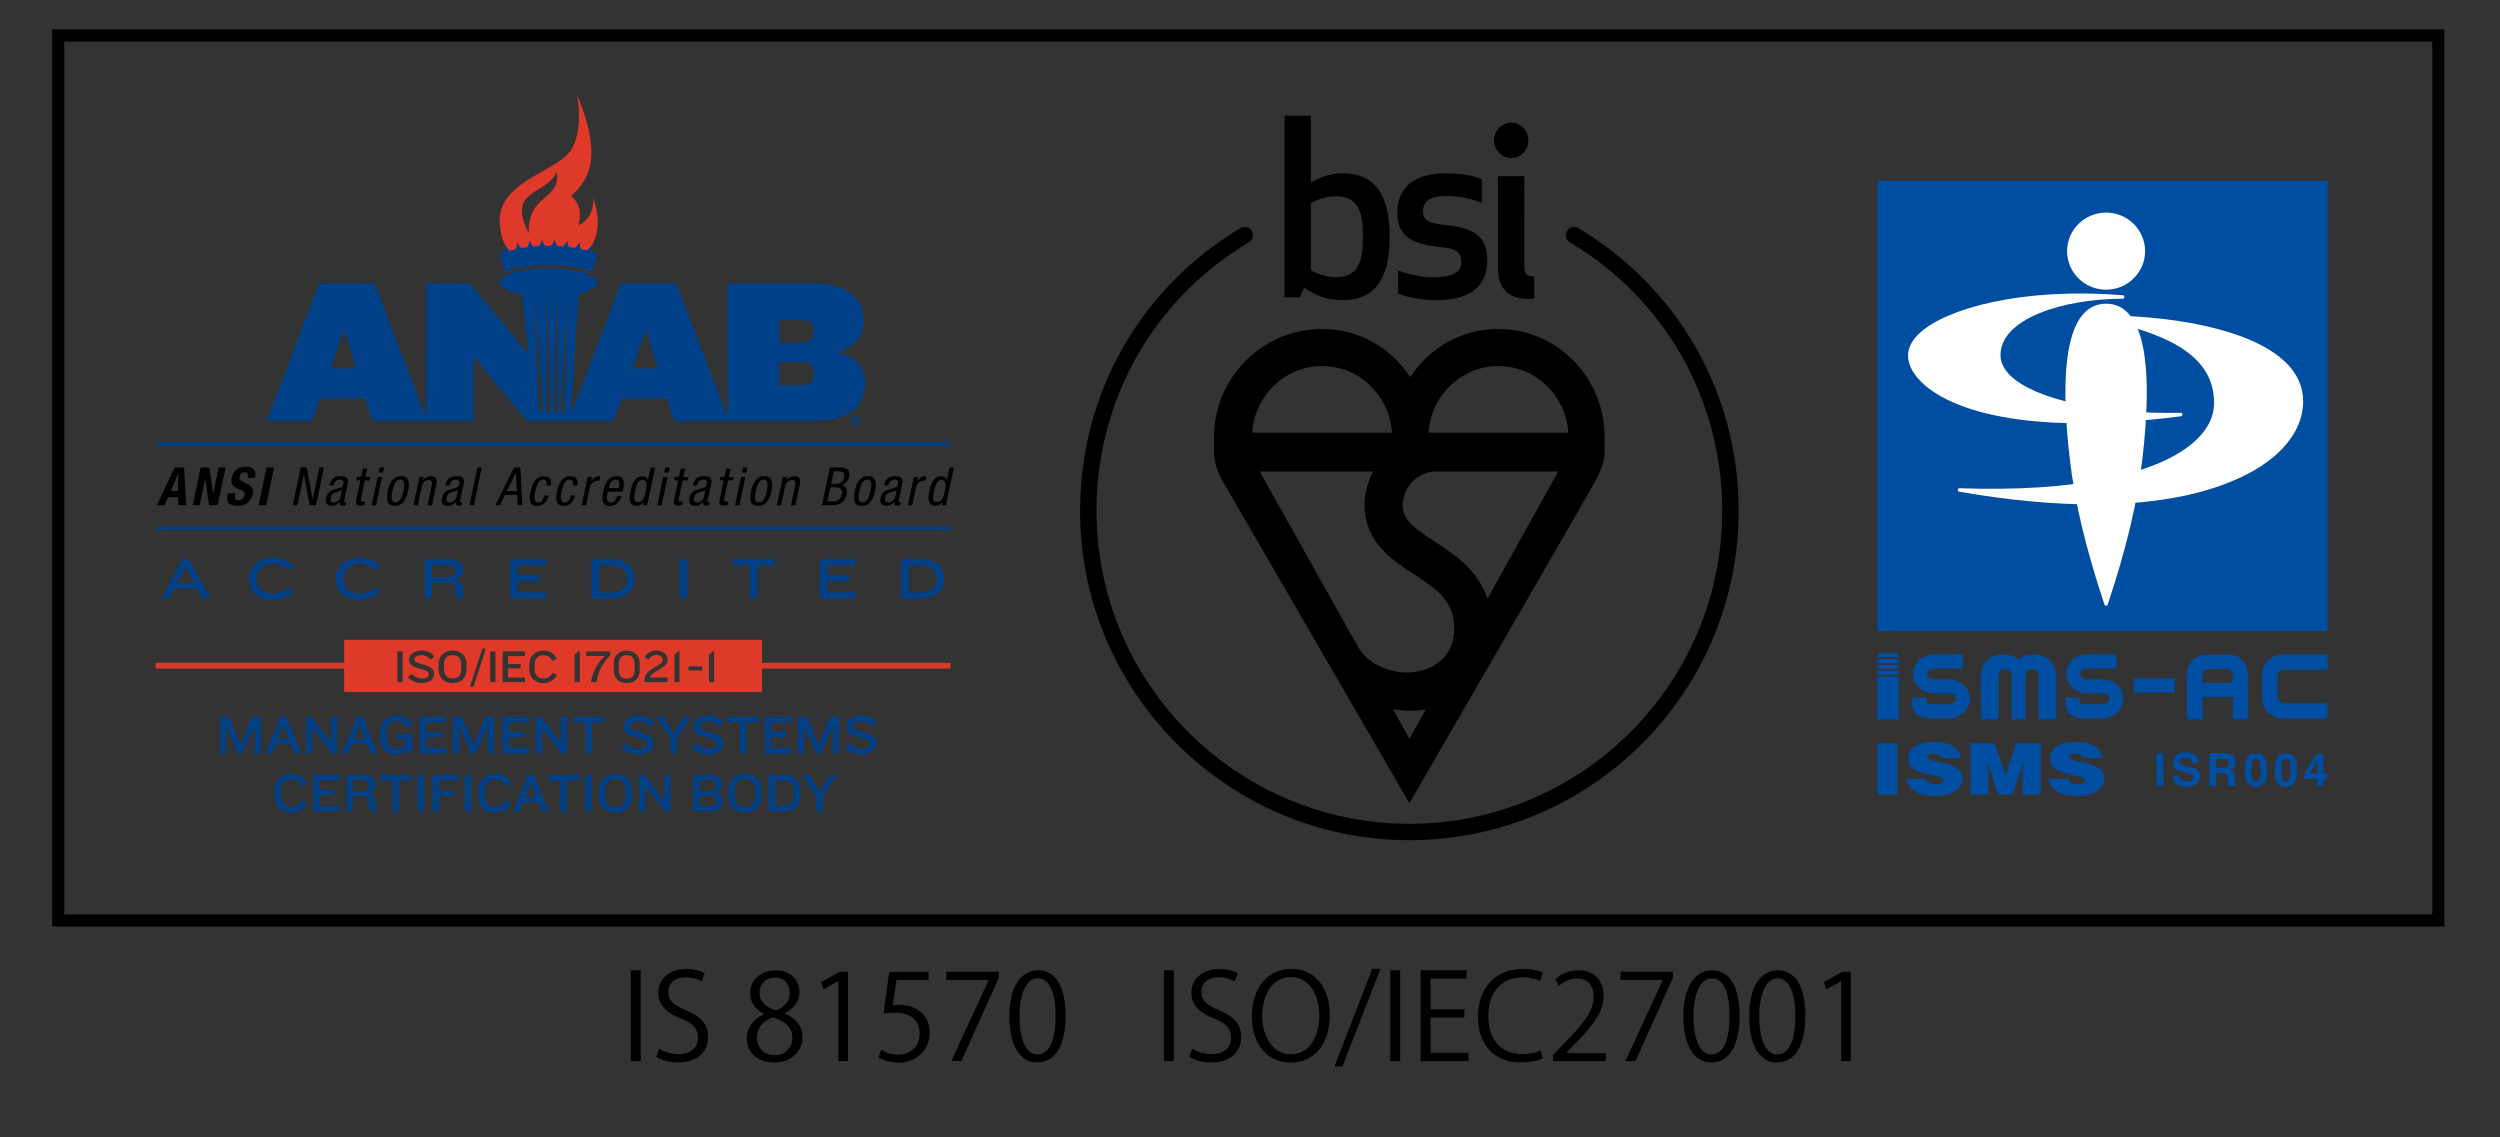 <?xml version="1.0" encoding="utf-8"?>
<!-- Generator: Adobe Illustrator 26.0.2, SVG Export Plug-In . SVG Version: 6.00 Build 0)  -->
<svg version="1.1" id="レイヤー_1" xmlns="http://www.w3.org/2000/svg" xmlns:xlink="http://www.w3.org/1999/xlink" x="0px"
	 y="0px" viewBox="0 0 481.89 219.17" style="enable-background:new 0 0 481.89 219.17;" xml:space="preserve">
<rect x="0" y="0" width="481.89" height="219.17" fill="#333333" stroke="none"/>
<style type="text/css">
	.アーチ_x0020__x0028_グリーン_x0029_{fill:url(#SVGID_1_);stroke:#FFFFFF;stroke-width:0.25;stroke-miterlimit:1;}
	.st0{fill:#004EA2;}
	.st1{fill:#FFFFFF;}
	.st2{fill:none;}
	.st3{fill:#DF3929;}
	.st4{fill:#004088;}
</style>
<linearGradient id="SVGID_1_" gradientUnits="userSpaceOnUse" x1="-125.736" y1="352.828" x2="-125.029" y2="352.12">
	<stop  offset="0" style="stop-color:#00A53B"/>
	<stop  offset="0.983" style="stop-color:#133618"/>
</linearGradient>
<g>
	<path d="M471.16,178.58H10.06V5.67h461.1V178.58z M12.39,176.25h456.44V8H12.39V176.25z"/>
	<g>
		<g>
			<g>
				<rect x="361.88" y="34.84" class="st0" width="86.77" height="86.77"/>
				<g>
					<path class="st1" d="M398.44,48.41c0,4.1,3.37,7.43,7.52,7.43c4.14,0,7.52-3.33,7.52-7.43c0-4.1-3.37-7.43-7.52-7.43
						C401.81,40.98,398.44,44.31,398.44,48.41z"/>
					<path class="st1" d="M401.57,60.52c-3.41,3.82-4.3,13.13-2.64,27.66c0.98,8.59,3.05,17.33,6.71,28.34
						c0.05,0.14,0.17,0.23,0.32,0.23c0.15,0,0.28-0.09,0.32-0.23c3.66-11.01,5.73-19.75,6.71-28.34
						c1.66-14.53,0.77-23.84-2.64-27.66c-1.17-1.31-2.65-1.98-4.39-1.98C404.22,58.54,402.74,59.21,401.57,60.52z"/>
				</g>
				<g>
					<path class="st1" d="M370.07,64.16c-1.52,1.4-2.29,2.88-2.29,4.39c0,1.85,1.13,3.86,3.2,5.67c3.68,3.24,15.87,10.32,49.4,6.02
						c0.18-0.02,0.31-0.18,0.3-0.36c-0.01-0.18-0.17-0.32-0.35-0.31c-14.93,0.32-28.12-2.57-32.83-7.18
						c-1.25-1.23-1.89-2.55-1.89-3.94c0-7.06,12.13-10.86,23.54-10.86c0.18,0,0.33-0.14,0.34-0.33c0.01-0.18-0.13-0.34-0.31-0.35
						C389.41,55.34,375.05,59.57,370.07,64.16z M420.35,80.25C420.35,80.25,420.34,80.25,420.35,80.25
						C420.34,80.25,420.34,80.25,420.35,80.25z"/>
					<path class="st1" d="M404.86,60.83c-0.17,0-0.32,0.13-0.33,0.3c-0.02,0.17,0.1,0.33,0.26,0.37
						c11.42,2.54,21.99,6.26,21.99,16.15c0,2.54-1.12,4.91-3.33,7.05c-7.04,6.79-23.7,10.21-45.73,9.41
						c-0.18-0.01-0.33,0.13-0.35,0.3c-0.02,0.18,0.1,0.34,0.28,0.37c39.36,6.85,55.47-2.4,60.57-6.69
						c3.75-3.16,5.73-6.88,5.73-10.77c0-2.74-1.1-5.22-3.28-7.38C433.69,63.02,417.01,60.71,404.86,60.83z"/>
				</g>
			</g>
		</g>
		<g>
			<path class="st0" d="M416.99,151.51h-1.32v-6.34h1.32V151.51z"/>
			<path class="st0" d="M420.06,149.55c0.04,0.29,0.12,0.51,0.24,0.65c0.22,0.26,0.6,0.39,1.13,0.39c0.32,0,0.58-0.03,0.78-0.1
				c0.38-0.13,0.57-0.38,0.57-0.74c0-0.21-0.09-0.37-0.28-0.49c-0.18-0.11-0.48-0.21-0.88-0.3l-0.69-0.15
				c-0.67-0.15-1.14-0.31-1.39-0.49c-0.43-0.29-0.64-0.75-0.64-1.37c0-0.57,0.21-1.04,0.63-1.41c0.42-0.38,1.03-0.56,1.84-0.56
				c0.68,0,1.25,0.18,1.73,0.53c0.48,0.35,0.73,0.87,0.75,1.54h-1.27c-0.02-0.38-0.19-0.65-0.51-0.81
				c-0.21-0.11-0.47-0.16-0.79-0.16c-0.35,0-0.63,0.07-0.84,0.21c-0.21,0.14-0.31,0.33-0.31,0.58c0,0.23,0.1,0.4,0.31,0.51
				c0.13,0.07,0.41,0.16,0.84,0.26l1.11,0.26c0.49,0.11,0.85,0.27,1.1,0.46c0.38,0.3,0.57,0.73,0.57,1.29
				c0,0.58-0.22,1.06-0.67,1.44c-0.45,0.38-1.08,0.57-1.9,0.57c-0.83,0-1.49-0.19-1.97-0.57c-0.48-0.38-0.72-0.89-0.72-1.55H420.06z
				"/>
			<path class="st0" d="M429.92,145.34c0.23,0.1,0.43,0.25,0.59,0.44c0.13,0.16,0.24,0.34,0.32,0.53c0.08,0.2,0.12,0.42,0.12,0.67
				c0,0.3-0.08,0.6-0.23,0.89c-0.15,0.29-0.4,0.5-0.75,0.62c0.29,0.12,0.5,0.28,0.62,0.5c0.12,0.22,0.18,0.55,0.18,0.99v0.43
				c0,0.29,0.01,0.49,0.03,0.59c0.04,0.16,0.12,0.28,0.24,0.36v0.16h-1.46c-0.04-0.14-0.07-0.25-0.09-0.34
				c-0.03-0.18-0.05-0.36-0.06-0.55l-0.01-0.59c-0.01-0.4-0.08-0.67-0.21-0.81c-0.13-0.13-0.39-0.2-0.75-0.2h-1.29v2.48h-1.29v-6.34
				h3.03C429.35,145.18,429.69,145.24,429.92,145.34z M427.18,146.27v1.7h1.42c0.28,0,0.5-0.03,0.64-0.1
				c0.25-0.12,0.38-0.36,0.38-0.71c0-0.38-0.12-0.64-0.36-0.77c-0.14-0.07-0.34-0.11-0.61-0.11H427.18z"/>
			<path class="st0" d="M436.52,146.07c0.32,0.56,0.48,1.35,0.48,2.38c0,1.03-0.16,1.82-0.48,2.38c-0.32,0.56-0.88,0.83-1.67,0.83
				s-1.35-0.28-1.67-0.83c-0.32-0.56-0.48-1.35-0.48-2.38c0-1.03,0.16-1.82,0.48-2.38c0.32-0.56,0.88-0.84,1.67-0.84
				S436.2,145.51,436.52,146.07z M434.13,150.1c0.12,0.38,0.36,0.57,0.72,0.57c0.36,0,0.6-0.19,0.72-0.57
				c0.11-0.38,0.17-0.93,0.17-1.64c0-0.75-0.06-1.31-0.17-1.67c-0.11-0.36-0.35-0.54-0.72-0.54c-0.36,0-0.6,0.18-0.72,0.54
				c-0.12,0.36-0.18,0.92-0.18,1.67C433.95,149.17,434.01,149.72,434.13,150.1z"/>
			<path class="st0" d="M442.3,146.07c0.32,0.56,0.48,1.35,0.48,2.38c0,1.03-0.16,1.82-0.48,2.38c-0.32,0.56-0.88,0.83-1.67,0.83
				c-0.79,0-1.35-0.28-1.67-0.83c-0.32-0.56-0.48-1.35-0.48-2.38c0-1.03,0.16-1.82,0.48-2.38c0.32-0.56,0.88-0.84,1.67-0.84
				C441.42,145.23,441.98,145.51,442.3,146.07z M439.9,150.1c0.12,0.38,0.36,0.57,0.72,0.57c0.36,0,0.6-0.19,0.72-0.57
				c0.11-0.38,0.17-0.93,0.17-1.64c0-0.75-0.06-1.31-0.17-1.67c-0.11-0.36-0.35-0.54-0.72-0.54c-0.36,0-0.6,0.18-0.72,0.54
				c-0.12,0.36-0.18,0.92-0.18,1.67C439.73,149.17,439.79,149.72,439.9,150.1z"/>
			<path class="st0" d="M448.58,150.17h-0.71v1.34h-1.2v-1.34h-2.47v-1.07l2.29-3.78h1.38v3.89h0.71V150.17z M446.68,149.21v-2.68
				l-1.56,2.68H446.68z"/>
		</g>
		<g>
			<g>
				<path class="st0" d="M361.87,153.18v-9.92h3.87v9.92H361.87z"/>
				<path class="st0" d="M374.3,146.14c-0.07-0.34-0.28-0.55-0.56-0.68c-0.28-0.12-0.62-0.18-1-0.18c-0.85,0-1.23,0.21-1.23,0.56
					c0,1.49,6.79,0.56,6.79,4.18c0,2.3-2.28,3.42-5.53,3.42c-3.12,0-5.15-1.53-5.23-3.32h3.71c0.08,0.36,0.31,0.62,0.64,0.79
					c0.31,0.17,0.72,0.25,1.1,0.25c0.97,0,1.61-0.26,1.61-0.73c0-1.5-6.79-0.47-6.79-4.26c0-2.11,2.16-3.17,5.12-3.17
					c3.28,0,4.77,1.41,5.05,3.14H374.3z"/>
				<path class="st0" d="M379.83,153.18v-9.92h4.67l2.08,6.19l2.08-6.19h4.67v9.92h-3.48v-3.03l0.05-1.54l0.2-1.79h-0.03l-2.15,6.37
					h-2.69l-2.15-6.37h-0.03l0.16,1.46l0.08,1.54v3.36H379.83z"/>
				<path class="st0" d="M401.63,146.14c-0.07-0.34-0.28-0.55-0.56-0.68c-0.28-0.12-0.62-0.18-1-0.18c-0.85,0-1.23,0.21-1.23,0.56
					c0,1.49,6.79,0.56,6.79,4.18c0,2.3-2.28,3.42-5.53,3.42c-3.12,0-5.15-1.53-5.23-3.32h3.71c0.08,0.36,0.31,0.62,0.64,0.79
					c0.31,0.17,0.72,0.25,1.1,0.25c0.97,0,1.61-0.26,1.61-0.73c0-1.5-6.79-0.47-6.79-4.26c0-2.11,2.16-3.17,5.12-3.17
					c3.28,0,4.77,1.41,5.05,3.14H401.63z"/>
			</g>
		</g>
		<g>
			<path class="st0" d="M375.63,130.94h-2.8c-0.73,0-1.37-0.31-1.37-1.03v0c0-0.72,0.64-1.03,1.37-1.03h5.25l0,0h0.12
				c0.11,0,0.2-0.09,0.2-0.21v-2.33c0-0.11-0.09-0.21-0.2-0.21h-0.12h-0.24h-5.01c-2.26,0-4.11,1.69-4.11,3.76
				c0,2.08,1.84,3.76,4.11,3.76h2.8c0.74,0,1.37,0.29,1.37,1.05c0,0.76-0.63,1.05-1.37,1.05v0h-2.31c-0.05,0-0.71,0-0.76,0
				c-1.1,0-1.23-0.25-1.23-0.69v-0.12v-0.25c0-0.11-0.09-0.21-0.21-0.21h-2.33c-0.11,0-0.21,0.09-0.21,0.21v0.33v0.03v0.7
				c0,1.59,0.96,2.74,4.11,2.74h2.93c2.26,0,4.11-1.7,4.11-3.78C379.74,132.63,377.9,130.94,375.63,130.94z"/>
			<path class="st0" d="M405.19,130.94h-2.8c-0.73,0-1.37-0.31-1.37-1.03v0c0-0.72,0.64-1.03,1.37-1.03h5.25l0,0h0.12
				c0.11,0,0.21-0.09,0.21-0.21v-2.33c0-0.11-0.09-0.21-0.21-0.21h-0.12h-0.24h-5.01c-2.26,0-4.11,1.69-4.11,3.76
				c0,2.08,1.84,3.76,4.11,3.76h2.8c0.74,0,1.37,0.29,1.37,1.05c0,0.76-0.63,1.05-1.37,1.05v0h-2.31c-0.05,0-0.71,0-0.76,0
				c-1.1,0-1.23-0.25-1.23-0.69v-0.12v-0.25c0-0.11-0.09-0.21-0.2-0.21h-2.33c-0.11,0-0.21,0.09-0.21,0.21v0.33v0.03v0.7
				c0,1.59,0.96,2.74,4.11,2.74h2.93c2.26,0,4.11-1.7,4.11-3.78C409.29,132.63,407.45,130.94,405.19,130.94z"/>
			<path class="st0" d="M440.42,129.09h7.88v0h0.14c0.11,0,0.21-0.09,0.21-0.2v-2.53c0-0.11-0.09-0.21-0.21-0.21h-0.14h-0.22h-7.93
				c-2.26,0-4.11,1.69-4.11,3.76v4.81c0,2.09,1.84,3.78,4.11,3.78h7.93h0.22h0.14c0.11,0,0.21-0.09,0.21-0.21v-2.53
				c0-0.11-0.09-0.21-0.21-0.21h-0.14l0,0h-7.88c-0.74,0-1.37-0.48-1.37-1.05v-4.4C439.05,129.57,439.69,129.09,440.42,129.09z"/>
			<path class="st0" d="M419.02,130.75h-7.53c-0.11,0-0.2,0.09-0.2,0.21v2.33c0,0.11,0.09,0.21,0.2,0.21h7.53
				c0.11,0,0.21-0.09,0.21-0.21v-2.33C419.23,130.84,419.14,130.75,419.02,130.75z"/>
			<path class="st0" d="M392.55,126.2h-1.09c-0.91,0-1.74,0.35-2.4,0.94c-0.65-0.59-1.49-0.94-2.39-0.94h-1.09
				c-2.08,0-3.76,1.84-3.76,4.11v7.8v0.36c0,0.11,0.09,0.2,0.21,0.2h3.01c0.11,0,0.21-0.09,0.21-0.2v-0.36v-7.8
				c0-0.73,0.48-1.37,1.03-1.37h0.41c0.55,0,1.03,0.64,1.03,1.37v7.8v0.36c0,0.11,0.09,0.2,0.21,0.2h2.33c0.11,0,0.21-0.09,0.21-0.2
				v-0.36v-7.8c0-0.73,0.48-1.37,1.03-1.37h0.41c0.55,0,1.03,0.64,1.03,1.37v7.8v0.36c0,0.11,0.09,0.2,0.21,0.2h3.01
				c0.11,0,0.2-0.09,0.2-0.2v-0.36v-7.8C396.31,128.04,394.63,126.2,392.55,126.2z"/>
			<path class="st0" d="M429.88,126.2h-4.81c-2.09,0-3.51,1.84-3.51,4.11v7.8v0.36c0,0.11,0.09,0.2,0.21,0.2h2.6
				c0.11,0,0.21-0.09,0.21-0.2v-0.36v-3.74h5.79v3.74v0.36c0,0.11,0.09,0.2,0.21,0.2h2.53c0.11,0,0.2-0.09,0.2-0.2v-0.36v-7.8
				C433.3,128.04,431.95,126.2,429.88,126.2z M430.36,131.62h-5.79v-1.31c0-0.74,0.55-1.37,1.12-1.37h3.58c0.55,0,1.1,0.64,1.1,1.37
				V131.62z"/>
			<path class="st0" d="M365.79,130.4h-3.7c-0.11,0-0.21,0.09-0.21,0.21v7.86c0,0.11,0.09,0.2,0.21,0.2h3.7c0.11,0,0.2-0.09,0.2-0.2
				v-7.86C365.99,130.49,365.9,130.4,365.79,130.4z"/>
			<path class="st0" d="M365.79,125.94h-3.7c-0.11,0-0.21,0.09-0.21,0.2v0.36c0,0.11,0.09,0.21,0.21,0.21h3.7
				c0.11,0,0.2-0.09,0.2-0.21v-0.36C365.99,126.03,365.9,125.94,365.79,125.94z"/>
			<path class="st0" d="M365.79,127.05h-3.7c-0.11,0-0.21,0.09-0.21,0.21v0.36c0,0.11,0.09,0.21,0.21,0.21h3.7
				c0.11,0,0.2-0.09,0.2-0.21v-0.36C365.99,127.15,365.9,127.05,365.79,127.05z"/>
			<path class="st0" d="M365.79,128.17h-3.7c-0.11,0-0.21,0.09-0.21,0.2v0.36c0,0.11,0.09,0.21,0.21,0.21h3.7
				c0.11,0,0.2-0.09,0.2-0.21v-0.36C365.99,128.26,365.9,128.17,365.79,128.17z"/>
			<path class="st0" d="M365.79,129.28h-3.7c-0.11,0-0.21,0.09-0.21,0.21v0.36c0,0.11,0.09,0.21,0.21,0.21h3.7
				c0.11,0,0.2-0.09,0.2-0.21v-0.36C365.99,129.37,365.9,129.28,365.79,129.28z"/>
		</g>
		<rect x="361.88" y="125.94" class="st2" width="86.77" height="12.72"/>
	</g>
	<g>
		<g>
			<path d="M275.36,83.4c0.46-7.16,6.33-12.84,13.47-12.84c7.15,0,13.01,5.68,13.47,12.84H275.36z M286.72,115.39
				c-1.91-5.62-6.44-8.58-10.26-11.06c-4.24-2.76-6.01-4.19-6.09-6.85c0.03-3.63,2.91-6.6,6.46-6.6h23.53L286.72,115.39z
				 M268.51,136.72c0.14,0.03,1.65,0.28,3.17,0.29c1.45,0.01,2.9-0.23,3.16-0.29l-3.16,5.68L268.51,136.72z M264.67,90.88
				c-1,1.92-1.59,4.1-1.63,6.42h-0.01c0,0.07,0,0.15,0.01,0.22v0.02c0.11,7.02,5.31,10.41,9.49,13.14
				c4.97,3.24,7.78,5.33,7.78,10.66c0,5.24-4.16,8.29-9.27,8.29c-3.28,0-7.43-1.76-9.09-4.67l-1.47-2.55l-17.66-31.53H264.67z
				 M254.84,70.56c7.15,0,13.01,5.68,13.47,12.84h-26.93C241.83,76.24,247.7,70.56,254.84,70.56 M288.83,63.41
				c-6.93,0-13.19,3.45-17,9.29c-3.81-5.84-10.06-9.29-17-9.29c-11.48,0-20.83,9.38-20.83,20.89c0,0,0,0.11,0,2.12
				c0,2.01,0.23,3.81,1.82,6.57c1.6,2.75,35.85,61.83,35.85,61.83s34.01-58.72,35.69-61.83c1.68-3.12,1.95-4.45,1.95-6.57V84.3
				C309.32,72.79,300.13,63.41,288.83,63.41"/>
		</g>
		<g>
			<g>
				<path d="M258.77,33.4c-2.28,0-4.46,0.74-6.09,1.83V22.3h-5.09v35h2.99l0.82-1.88c2,1.5,4.32,2.43,7.37,2.43
					c6.63,0,9.09-4.57,9.09-12.23C267.86,38.01,265.4,33.4,258.77,33.4 M257.58,37.83c4.46,0,5.14,3.49,5.14,7.79
					c0,4.34-0.68,7.81-5.14,7.81c-2.4,0-4-0.85-4.9-1.36V39.19C253.59,38.67,255.18,37.83,257.58,37.83 M274.3,40.68
					c0-2.1,1.69-2.89,4.37-2.89c2.86,0,5.01,0.55,6.95,1.31v-4.53c-1.77-0.79-3.95-1.16-7.05-1.16c-6.68,0-9.22,3.41-9.22,7.42
					s1.68,6.2,8.55,6.82c3.04,0.27,3.77,1.16,3.77,2.89c0,2.05-1.77,2.9-5.41,2.9c-2.87,0-5.27-0.75-6.77-1.31v4.47
					c1.54,0.65,4.37,1.26,7.5,1.26c7.28,0,9.68-3.5,9.68-7.51c0-4.34-1.78-6.44-8.59-7.04C275.12,43.01,274.3,42.31,274.3,40.68
					 M294.74,57.62c0.55,0,1-0.1,1-0.1v-4.24c-1.46,0-1.91-0.47-1.91-1.78V33.96h-5.09v17.59
					C288.74,55.56,290.61,57.62,294.74,57.62 M287.97,27.05c0,1.87,1.5,3.41,3.31,3.41c1.82,0,3.33-1.53,3.33-3.41
					c0-1.87-1.5-3.4-3.33-3.4C289.47,23.65,287.97,25.18,287.97,27.05"/>
			</g>
		</g>
		<g>
			<path d="M271.67,161.95c-35,0-63.48-28.48-63.48-63.48c0-22.55,11.56-42.93,30.92-54.51c0.75-0.45,1.73-0.21,2.18,0.55
				c0.45,0.75,0.2,1.73-0.55,2.18c-18.4,11-29.38,30.36-29.38,51.79c0,33.25,27.05,60.31,60.31,60.31c33.25,0,60.3-27.05,60.3-60.31
				c0-21.43-10.98-40.79-29.38-51.79c-0.75-0.45-1-1.42-0.55-2.18c0.45-0.75,1.42-1,2.18-0.55c19.36,11.58,30.92,31.96,30.92,54.51
				C335.14,133.48,306.67,161.95,271.67,161.95z"/>
		</g>
	</g>
	<g>
		<path class="st3" d="M101.93,45.01c-4.52-8.87,3.85-7.34,5.33-11.95C108.34,38.75,101.6,37.13,101.93,45.01z M114.28,38.06
			c0,0,0.66,3.81-2.81,5.36c1.16-3.89-1.14-5.23-1.36-5.7c2.59-2.42,6.65-6.29,1.12-19.42c0,0,1.69,8.3-2.16,11.78
			c-3.85,3.48-12.76,5.52-12.76,12.47c0.26,7.42,4.57,7.49,7.05,7.57c1.45,0,4.27,0.12,5.39-0.03c1.39-0.19,2.25-0.15,3.16-0.68
			C115.68,47.19,115.85,42.03,114.28,38.06z"/>
		<path class="st4" d="M114.28,48.63c-0.08-0.13-0.17-0.3-0.19-0.47c-0.04-0.36-0.03-0.91-0.03-0.91c0,0-0.28,0.43-0.53,0.69
			c-0.13,0.14-0.32,0.26-0.47,0.35c-0.34-0.09-0.69-0.17-1.03-0.24c-0.09-0.13-0.19-0.29-0.22-0.46c-0.07-0.35-0.1-0.9-0.1-0.9
			s-0.25,0.45-0.47,0.73c-0.12,0.15-0.29,0.28-0.44,0.38c-0.35-0.06-0.7-0.11-1.05-0.16c-0.1-0.12-0.21-0.27-0.26-0.44
			c-0.09-0.35-0.17-0.89-0.17-0.89s-0.21,0.47-0.41,0.77c-0.11,0.15-0.27,0.31-0.41,0.42c-0.35-0.03-0.7-0.06-1.05-0.08
			c-0.11-0.11-0.23-0.26-0.29-0.42c-0.12-0.34-0.24-0.87-0.24-0.87s-0.18,0.48-0.35,0.8c-0.09,0.16-0.25,0.33-0.37,0.45
			c-0.35-0.01-0.71-0.01-1.06,0c-0.12-0.1-0.25-0.24-0.32-0.39c-0.15-0.33-0.3-0.85-0.3-0.85c0,0-0.14,0.5-0.29,0.82
			c-0.08,0.17-0.22,0.34-0.34,0.47c-0.35,0.02-0.7,0.05-1.06,0.09c-0.13-0.09-0.27-0.22-0.35-0.37c-0.17-0.32-0.37-0.83-0.37-0.83
			s-0.1,0.51-0.22,0.84c-0.07,0.17-0.19,0.36-0.3,0.5c-0.35,0.05-0.7,0.11-1.05,0.17c-0.13-0.08-0.28-0.19-0.38-0.34
			c-0.2-0.3-0.43-0.79-0.43-0.79s-0.06,0.51-0.16,0.86c-0.05,0.18-0.17,0.37-0.26,0.52c-0.35,0.08-0.69,0.16-1.03,0.25
			c-0.14-0.07-0.3-0.17-0.41-0.31c-0.22-0.29-0.5-0.76-0.5-0.76s-0.02,0.52-0.09,0.87c-0.04,0.18-0.14,0.39-0.22,0.54
			c-0.28,0.09-0.57,0.18-0.85,0.28c0.39,1.13,0.77,2.26,1.16,3.39c2.71-0.93,5.54-1.28,8.37-1.28c2.83,0,5.66,0.35,8.37,1.28
			c0.39-1.13,0.77-2.26,1.16-3.39C114.96,48.84,114.62,48.73,114.28,48.63L114.28,48.63z"/>
		<path class="st4" d="M164.69,81.07h0.1c0.12,0,0.22-0.04,0.22-0.14c0-0.09-0.06-0.14-0.2-0.14c-0.06,0-0.1,0.01-0.12,0.01V81.07
			L164.69,81.07z M164.68,81.61h-0.22v-0.95c0.09-0.02,0.21-0.03,0.36-0.03c0.18,0,0.26,0.03,0.33,0.07
			c0.05,0.04,0.09,0.12,0.09,0.21c0,0.1-0.08,0.18-0.2,0.22v0.01c0.09,0.03,0.14,0.1,0.17,0.23c0.03,0.14,0.05,0.2,0.07,0.24h-0.24
			c-0.03-0.04-0.05-0.12-0.08-0.23c-0.02-0.1-0.08-0.15-0.2-0.15h-0.1V81.61L164.68,81.61z M164.1,81.11c0,0.42,0.31,0.76,0.74,0.76
			c0.42,0,0.72-0.34,0.72-0.75c0-0.42-0.31-0.76-0.73-0.76C164.41,80.35,164.1,80.69,164.1,81.11L164.1,81.11z M165.81,81.11
			c0,0.54-0.42,0.96-0.97,0.96c-0.54,0-0.98-0.42-0.98-0.96c0-0.53,0.43-0.95,0.98-0.95C165.38,80.16,165.81,80.59,165.81,81.11
			L165.81,81.11z"/>
		<path class="st4" d="M161.27,67.9c3.39-0.72,5.25-3.38,5.25-5.77v-0.32c0-4.5-3.54-7.17-9.38-7.17h-16.86v25.74l-9.9-25.74h-10.72
			l-9.63,25.33l1.55-23.36c2.2-0.5,3.61-1.27,3.61-2.15c0-1.51-4.23-2.73-9.44-2.73c-5.21,0-9.44,1.22-9.44,2.73
			c0,0.96,1.7,1.8,4.28,2.29l1.03,9.13l0.23,2.4l-0.98-1.15l-1.67-2.07l-8.63-10.43h-8.45v25.74l-9.9-25.74H61.5L51.41,81.16h8.71
			l1.6-4.38h8.67l1.41,4.38h10.31h0.3h8.86V68.7l1.71,2.11l8.67,10.35h7.92h0.45h8.26l1.6-4.38h8.67l1.41,4.38h10.31h0.3h16.89
			c5.84,0,9.34-2.67,9.34-7.17v-0.44C166.81,71.13,164.95,68.58,161.27,67.9z M63.77,71.01l2.57-7.49l2.27,7.49H63.77z
			 M104.66,78.95L104.66,78.95L104.66,78.95c0.01,0.27-0.16,0.49-0.37,0.5c-0.21,0.02-0.39-0.18-0.4-0.44h0v0v0v0
			c-0.06-0.36-0.87-22.11-0.87-22.11S104.31,71.76,104.66,78.95L104.66,78.95z M106.05,78.97L106.05,78.97L106.05,78.97
			c0,0.27-0.17,0.48-0.38,0.48c-0.21,0.01-0.38-0.2-0.39-0.46h0v0v0v0c-0.05-0.37,0.07-24.41,0.11-24.41
			C105.39,54.58,105.88,71.77,106.05,78.97L106.05,78.97z M107.44,78.99C107.44,78.99,107.44,78.99,107.44,78.99L107.44,78.99
			L107.44,78.99c-0.01,0.27-0.18,0.47-0.39,0.47c-0.21-0.01-0.38-0.22-0.38-0.48h0v0v0v0c-0.04-0.37,0.61-24.39,0.65-24.39
			C107.32,54.58,107.45,71.79,107.44,78.99z M108.82,79L108.82,79L108.82,79L108.82,79c-0.01,0.27-0.19,0.46-0.4,0.45
			c-0.21-0.02-0.37-0.24-0.37-0.5v0v0v0c-0.03-0.37,1.38-22.06,1.38-22.06S109.01,71.81,108.82,79z M121.93,71.01l2.57-7.49
			l2.27,7.49H121.93z M156.84,72.24c0,1.35-0.78,1.99-2.68,1.99h-3.91v-4.42h3.91c1.9,0,2.68,0.64,2.68,1.99V72.24z M156.84,64.08
			c0,1.35-0.78,2.03-2.68,2.03h-3.91v-4.42h3.91c1.9,0,2.68,0.64,2.68,1.99V64.08z"/>
		<g>
			<path d="M33.69,90.11h1.8l0.38,7.27h-1.52l-0.01-1.54h-1.93l-0.66,1.54h-1.52L33.69,90.11z M32.92,94.64h1.42l-0.01-3.27h-0.02
				L32.92,94.64z"/>
			<path d="M40.37,90.11l0.71,4.98h0.02l1.05-4.98h1.34l-1.54,7.27h-1.66l-0.71-5.09h-0.02l-1.08,5.09h-1.34l1.54-7.27H40.37z"/>
			<path d="M45.39,95.11l-0.05,0.21c-0.14,0.68-0.04,1.12,0.73,1.12c0.45,0,0.93-0.28,1.06-0.9c0.14-0.66-0.14-0.91-1.03-1.24
				c-1.2-0.45-1.69-0.99-1.43-2.2c0.3-1.42,1.31-2.14,2.69-2.14c1.3,0,2.12,0.56,1.83,1.95l-0.04,0.2h-1.4
				c0.14-0.68,0-1.08-0.56-1.08c-0.66,0-0.92,0.42-1.01,0.84c-0.09,0.45-0.02,0.72,0.54,0.99l1.02,0.49
				c0.99,0.48,1.16,1.04,0.97,1.92c-0.33,1.54-1.41,2.23-2.99,2.23c-1.65,0-2.14-0.77-1.85-2.12l0.06-0.3H45.39z"/>
			<path d="M49.84,97.38l1.54-7.27h1.46l-1.54,7.27H49.84z"/>
			<path d="M57.98,90.11h1.16l1.11,6.07h0.02l1.29-6.07h0.89l-1.54,7.27h-1.23L58.6,91.5h-0.02l-1.25,5.88h-0.89L57.98,90.11z"/>
			<path d="M63.49,93.57c0.26-1.24,0.91-1.79,2.2-1.79c1.65,0,1.44,1,1.32,1.57l-0.65,3.04c-0.05,0.22-0.09,0.44,0.17,0.44
				c0.11,0,0.17-0.02,0.21-0.05l-0.13,0.61c-0.06,0.01-0.29,0.05-0.51,0.05c-0.32,0-0.73,0-0.62-0.7h-0.02
				c-0.38,0.49-0.97,0.78-1.47,0.78c-1.01,0-1.35-0.61-1.14-1.59c0.16-0.76,0.6-1.29,1.34-1.51l1.22-0.35
				c0.66-0.19,0.7-0.37,0.79-0.82c0.11-0.51-0.13-0.8-0.7-0.8c-0.93,0-1.12,0.88-1.16,1.07l-0.01,0.05H63.49z M65.94,94.41
				c-0.39,0.34-1.15,0.41-1.59,0.64c-0.31,0.17-0.5,0.39-0.6,0.87c-0.12,0.55-0.01,0.94,0.57,0.94c0.56,0,1.2-0.48,1.32-1.04
				L65.94,94.41z"/>
			<path d="M69.94,90.34h0.85l-0.34,1.59h0.94l-0.14,0.67h-0.94l-0.74,3.5c-0.09,0.44-0.02,0.61,0.43,0.61
				c0.18,0,0.29-0.02,0.38-0.03l-0.15,0.7c-0.12,0.02-0.35,0.06-0.7,0.06c-0.88,0-1.02-0.37-0.87-1.08l0.8-3.77h-0.79l0.14-0.67
				h0.79L69.94,90.34z"/>
			<path d="M72.79,91.93h0.85l-1.16,5.46h-0.85L72.79,91.93z M73.18,90.11h0.85l-0.21,0.98h-0.85L73.18,90.11z"/>
			<path d="M77.31,91.78c1.57,0,1.67,1.33,1.35,2.87c-0.33,1.54-1,2.87-2.57,2.87c-1.57,0-1.67-1.33-1.35-2.87
				C75.07,93.12,75.74,91.78,77.31,91.78z M77.76,94.65c0.25-1.18,0.29-2.2-0.62-2.2c-0.86,0-1.26,1.02-1.51,2.2
				c-0.25,1.18-0.29,2.2,0.58,2.2C77.11,96.85,77.51,95.83,77.76,94.65z"/>
			<path d="M80.85,91.93h0.81l-0.14,0.64h0.02c0.33-0.5,0.96-0.78,1.48-0.78c1.43,0,1.2,1.09,1.06,1.73l-0.82,3.87h-0.85l0.8-3.77
				c0.09-0.42,0.2-1.1-0.57-1.1c-0.46,0-1.14,0.31-1.31,1.1l-0.8,3.77H79.7L80.85,91.93z"/>
			<path d="M85.84,93.57c0.26-1.24,0.91-1.79,2.2-1.79c1.65,0,1.44,1,1.32,1.57l-0.65,3.04c-0.05,0.22-0.09,0.44,0.17,0.44
				c0.11,0,0.17-0.02,0.21-0.05l-0.13,0.61c-0.06,0.01-0.29,0.05-0.51,0.05c-0.32,0-0.73,0-0.62-0.7h-0.02
				c-0.38,0.49-0.97,0.78-1.47,0.78c-1.01,0-1.35-0.61-1.14-1.59c0.16-0.76,0.6-1.29,1.34-1.51l1.22-0.35
				c0.66-0.19,0.7-0.37,0.79-0.82c0.11-0.51-0.13-0.8-0.7-0.8c-0.93,0-1.12,0.88-1.16,1.07l-0.01,0.05H85.84z M88.29,94.41
				c-0.39,0.34-1.15,0.41-1.59,0.64c-0.31,0.17-0.5,0.39-0.6,0.87c-0.12,0.55-0.01,0.94,0.57,0.94c0.56,0,1.2-0.48,1.32-1.04
				L88.29,94.41z"/>
			<path d="M92.03,90.11h0.85l-1.54,7.27h-0.85L92.03,90.11z"/>
			<path d="M99.09,90.11h1.2l0.41,7.27h-0.93l-0.09-2h-2.31l-0.96,2h-0.93L99.09,90.11z M97.69,94.65h1.95l-0.18-3.51h-0.02
				L97.69,94.65z"/>
			<path d="M105.33,93.58c0.11-0.53,0.03-1.13-0.62-1.13c-0.53,0-1.12,0.26-1.54,2.26c-0.15,0.71-0.44,2.14,0.58,2.14
				c0.73,0,1.06-0.77,1.18-1.36h0.85c-0.18,0.87-0.86,2.04-2.22,2.04c-1.33,0-1.69-0.93-1.29-2.8c0.29-1.36,0.89-2.94,2.56-2.94
				c1.48,0,1.49,1.17,1.35,1.8H105.33z"/>
			<path d="M110.42,93.58c0.11-0.53,0.03-1.13-0.62-1.13c-0.53,0-1.12,0.26-1.54,2.26c-0.15,0.71-0.44,2.14,0.58,2.14
				c0.73,0,1.06-0.77,1.18-1.36h0.85c-0.18,0.87-0.86,2.04-2.22,2.04c-1.33,0-1.69-0.93-1.29-2.8c0.29-1.36,0.89-2.94,2.56-2.94
				c1.48,0,1.49,1.17,1.35,1.8H110.42z"/>
			<path d="M113.28,91.93h0.85l-0.17,0.81h0.02c0.35-0.52,0.77-0.96,1.38-0.96c0.17,0,0.29,0.02,0.36,0.06l-0.18,0.84
				c-0.08-0.01-0.17-0.04-0.45-0.04c-0.43,0-1.2,0.39-1.39,1.29l-0.73,3.45h-0.85L113.28,91.93z"/>
			<path d="M117.16,94.76c-0.18,0.83-0.44,2.1,0.6,2.1c0.81,0,1.1-0.86,1.19-1.26h0.85c-0.12,0.58-0.75,1.93-2.23,1.93
				c-1.33,0-1.69-0.93-1.29-2.8c0.29-1.36,0.89-2.94,2.56-2.94c1.66,0,1.51,1.46,1.26,2.63l-0.07,0.35H117.16z M119.27,94.08
				l0.06-0.3c0.13-0.61,0.09-1.33-0.66-1.33c-0.89,0-1.23,1.1-1.3,1.43l-0.04,0.2H119.27z"/>
			<path d="M124.74,97.38h-0.81l0.14-0.67h-0.02c-0.2,0.41-0.76,0.81-1.35,0.81c-1.29,0-1.53-1.15-1.17-2.87
				c0.24-1.14,0.79-2.87,2.32-2.87c0.49,0,0.94,0.3,1.03,0.76h0.02l0.52-2.43h0.85L124.74,97.38z M122.97,96.79
				c0.94,0,1.29-0.9,1.55-2.14c0.22-1.06,0.27-2.14-0.64-2.14c-0.79,0-1.17,0.83-1.45,2.14C122.16,95.96,122.18,96.79,122.97,96.79z
				"/>
			<path d="M127.84,91.93h0.85l-1.16,5.46h-0.85L127.84,91.93z M128.22,90.11h0.85l-0.21,0.98h-0.85L128.22,90.11z"/>
			<path d="M131.21,90.34h0.85l-0.34,1.59h0.94l-0.14,0.67h-0.94l-0.74,3.5c-0.09,0.44-0.02,0.61,0.43,0.61
				c0.18,0,0.29-0.02,0.38-0.03l-0.15,0.7c-0.12,0.02-0.35,0.06-0.7,0.06c-0.88,0-1.02-0.37-0.87-1.08l0.8-3.77h-0.79l0.14-0.67
				h0.79L131.21,90.34z"/>
			<path d="M133.54,93.57c0.26-1.24,0.91-1.79,2.2-1.79c1.65,0,1.44,1,1.32,1.57l-0.65,3.04c-0.05,0.22-0.09,0.44,0.17,0.44
				c0.11,0,0.17-0.02,0.21-0.05l-0.13,0.61c-0.06,0.01-0.29,0.05-0.51,0.05c-0.32,0-0.73,0-0.62-0.7h-0.02
				c-0.38,0.49-0.97,0.78-1.47,0.78c-1.01,0-1.35-0.61-1.14-1.59c0.16-0.76,0.6-1.29,1.34-1.51l1.22-0.35
				c0.66-0.19,0.7-0.37,0.79-0.82c0.11-0.51-0.13-0.8-0.7-0.8c-0.93,0-1.12,0.88-1.16,1.07l-0.01,0.05H133.54z M135.99,94.41
				c-0.39,0.34-1.15,0.41-1.59,0.64c-0.31,0.17-0.5,0.39-0.6,0.87c-0.12,0.55-0.01,0.94,0.57,0.94c0.56,0,1.2-0.48,1.32-1.04
				L135.99,94.41z"/>
			<path d="M139.98,90.34h0.85l-0.34,1.59h0.94l-0.14,0.67h-0.94l-0.74,3.5c-0.09,0.44-0.02,0.61,0.43,0.61
				c0.18,0,0.29-0.02,0.38-0.03l-0.15,0.7c-0.12,0.02-0.35,0.06-0.7,0.06c-0.88,0-1.02-0.37-0.87-1.08l0.8-3.77h-0.79l0.14-0.67
				h0.79L139.98,90.34z"/>
			<path d="M142.84,91.93h0.85l-1.16,5.46h-0.85L142.84,91.93z M143.22,90.11h0.85l-0.21,0.98h-0.85L143.22,90.11z"/>
			<path d="M147.35,91.78c1.57,0,1.67,1.33,1.35,2.87c-0.33,1.54-1,2.87-2.57,2.87c-1.57,0-1.67-1.33-1.35-2.87
				C145.11,93.12,145.79,91.78,147.35,91.78z M147.81,94.65c0.25-1.18,0.29-2.2-0.62-2.2c-0.86,0-1.26,1.02-1.51,2.2
				c-0.25,1.18-0.29,2.2,0.58,2.2C147.16,96.85,147.56,95.83,147.81,94.65z"/>
			<path d="M150.9,91.93h0.81l-0.14,0.64h0.02c0.33-0.5,0.96-0.78,1.48-0.78c1.43,0,1.2,1.09,1.06,1.73l-0.82,3.87h-0.85l0.8-3.77
				c0.09-0.42,0.2-1.1-0.57-1.1c-0.46,0-1.14,0.31-1.31,1.1l-0.8,3.77h-0.85L150.9,91.93z"/>
			<path d="M159.98,90.11h2.22c0.94,0,1.76,0.45,1.46,1.86c-0.14,0.66-0.68,1.32-1.38,1.52l0,0.02c0.85,0.21,1.1,0.9,0.91,1.79
				c-0.31,1.48-1.27,2.08-2.78,2.08h-1.97L159.98,90.11z M159.49,96.65h1.22c0.94,0,1.4-0.64,1.55-1.34c0.21-1-0.35-1.38-1.13-1.38
				h-1.06L159.49,96.65z M160.21,93.25h1.02c0.38,0,1.25-0.09,1.48-1.21c0.16-0.75-0.12-1.19-0.99-1.19h-1L160.21,93.25z"/>
			<path d="M167.33,91.78c1.57,0,1.67,1.33,1.35,2.87c-0.33,1.54-1,2.87-2.57,2.87c-1.57,0-1.67-1.33-1.35-2.87
				C165.09,93.12,165.76,91.78,167.33,91.78z M167.78,94.65c0.25-1.18,0.29-2.2-0.62-2.2c-0.86,0-1.26,1.02-1.51,2.2
				c-0.25,1.18-0.29,2.2,0.58,2.2C167.13,96.85,167.53,95.83,167.78,94.65z"/>
			<path d="M170.39,93.57c0.26-1.24,0.91-1.79,2.2-1.79c1.65,0,1.44,1,1.32,1.57l-0.65,3.04c-0.05,0.22-0.09,0.44,0.17,0.44
				c0.11,0,0.17-0.02,0.21-0.05l-0.13,0.61c-0.06,0.01-0.29,0.05-0.51,0.05c-0.32,0-0.73,0-0.62-0.7h-0.02
				c-0.38,0.49-0.97,0.78-1.47,0.78c-1.01,0-1.35-0.61-1.14-1.59c0.16-0.76,0.6-1.29,1.34-1.51l1.22-0.35
				c0.66-0.19,0.7-0.37,0.79-0.82c0.11-0.51-0.13-0.8-0.7-0.8c-0.93,0-1.12,0.88-1.16,1.07l-0.01,0.05H170.39z M172.84,94.41
				c-0.39,0.34-1.15,0.41-1.59,0.64c-0.31,0.17-0.5,0.39-0.6,0.87c-0.12,0.55-0.01,0.94,0.57,0.94c0.56,0,1.2-0.48,1.32-1.04
				L172.84,94.41z"/>
			<path d="M176.15,91.93H177l-0.17,0.81h0.02c0.35-0.52,0.77-0.96,1.38-0.96c0.17,0,0.29,0.02,0.36,0.06l-0.18,0.84
				c-0.08-0.01-0.17-0.04-0.45-0.04c-0.43,0-1.2,0.39-1.39,1.29l-0.73,3.45h-0.85L176.15,91.93z"/>
			<path d="M182.34,97.38h-0.81l0.14-0.67h-0.02c-0.2,0.41-0.76,0.81-1.35,0.81c-1.29,0-1.53-1.15-1.17-2.87
				c0.24-1.14,0.79-2.87,2.32-2.87c0.49,0,0.94,0.3,1.03,0.76h0.02l0.52-2.43h0.85L182.34,97.38z M180.57,96.79
				c0.94,0,1.29-0.9,1.55-2.14c0.22-1.06,0.27-2.14-0.64-2.14c-0.79,0-1.17,0.83-1.45,2.14C179.75,95.96,179.78,96.79,180.57,96.79z
				"/>
		</g>
		<g>
			<rect x="30.23" y="85.23" class="st4" width="152.98" height="0.67"/>
		</g>
		<g>
			<rect x="30.23" y="101.49" class="st4" width="152.98" height="0.67"/>
		</g>
		<g>
			<path class="st3" d="M120.8,126.27c-1.04,0-1.52,0.72-1.52,1.52v1.52c0,0.79,0.48,1.52,1.52,1.52c1.04,0,1.52-0.73,1.52-1.52
				v-1.52C122.32,126.99,121.84,126.27,120.8,126.27z"/>
			<path class="st3" d="M87.24,126.28c-1.08,0-1.65,0.72-1.65,1.6v1.3c0,0.88,0.57,1.6,1.65,1.6c1.08,0,1.65-0.73,1.65-1.6v-1.3
				C88.89,127,88.32,126.28,87.24,126.28z"/>
			<path class="st3" d="M146.88,127.76v-4.44H66.34v4.44H30.01v1.11h36.33v4.53h80.54v-4.53h36.33v-1.11H146.88z M77.61,131.49
				h-1.02v-5.91h1.02V131.49z M83.69,129.84c0,1.07-0.99,1.84-2.44,1.84c-1.04,0-1.85-0.39-2.65-1.05l0.66-0.74
				c0.79,0.65,1.38,0.9,2.2,0.9c0.81,0,1.21-0.36,1.21-0.86c0-1.31-3.83-0.64-3.83-2.74c0-1,0.91-1.79,2.41-1.79
				c1.1,0,1.99,0.44,2.48,1.16l-0.71,0.6c-0.43-0.51-1.06-0.87-1.77-0.87c-0.82,0-1.39,0.31-1.39,0.81
				C79.85,128.27,83.69,127.82,83.69,129.84z M89.92,129.18c0,1.33-0.97,2.5-2.68,2.5c-1.71,0-2.68-1.17-2.68-2.5v-1.29
				c0-1.34,0.97-2.49,2.68-2.49c1.71,0,2.68,1.15,2.68,2.49V129.18z M91.27,132.37h-0.69l2.39-7.35h0.68L91.27,132.37z M95.5,131.49
				h-1.02v-5.91h1.02V131.49z M101.18,126.47h-3.26v1.53h2.45v0.84h-2.45v1.76h3.26v0.89H96.9v-5.91h4.28V126.47z M104.84,130.79
				c0.82,0,1.37-0.46,1.66-1.1l0.84,0.38c-0.35,0.82-1.22,1.61-2.56,1.61c-1.77,0-2.75-1.17-2.75-2.59v-1.06
				c0-1.44,1.03-2.63,2.79-2.63c1.28,0,2.21,0.79,2.52,1.59l-0.86,0.38c-0.28-0.56-0.83-1.08-1.68-1.08c-1.14,0-1.74,0.72-1.74,1.7
				v1.14C103.06,130.08,103.68,130.79,104.84,130.79z M111.76,131.49h-0.99v-5.42c0.37,0,0.51-0.22,0.51-0.49h0.48V131.49z
				 M117.64,126.29c-1.46,1.52-2.4,3.16-2.66,5.2h-1.06c0.18-1.64,1.24-3.74,2.64-5.04h-3.58v-0.87h4.67V126.29z M123.31,129.29
				c0,1.28-0.91,2.39-2.5,2.39c-1.6,0-2.51-1.12-2.51-2.39v-1.49c0-1.29,0.91-2.39,2.51-2.39c1.59,0,2.5,1.11,2.5,2.39V129.29z
				 M128.69,130.61v0.89h-4.48v-0.34c0-2.46,3.52-2.66,3.52-3.95c0-0.5-0.4-0.97-1.22-0.97c-0.73,0-1.12,0.35-1.53,0.93l-0.71-0.51
				c0.46-0.74,1.19-1.26,2.24-1.26c1.46,0,2.19,0.86,2.19,1.77c0,1.67-2.87,1.98-3.42,3.43H128.69z M130.99,131.49H130v-5.42
				c0.37,0,0.51-0.22,0.51-0.49h0.48V131.49z M135.35,129.23h-2.64v-0.78h2.64V129.23z M137.65,131.49h-0.99v-5.42
				c0.37,0,0.51-0.22,0.51-0.49h0.48V131.49z"/>
		</g>
		<path class="st4" d="M49.12,145.21v-5.45l-0.35,0.9l-2.02,4.55h-0.87l-2-4.55l-0.35-0.9v5.45h-1.14v-7.02h1.69l1.95,4.62
			l0.33,0.86l0.33-0.85l1.93-4.63h1.68v7.02H49.12z"/>
		<path class="st4" d="M56.78,145.21l-0.69-1.77h-2.96l-0.66,1.77h-1.24l2.83-7.02h1.14l2.87,7.02H56.78z M54.59,139.63l-1.1,2.86
			h2.22L54.59,139.63z"/>
		<path class="st4" d="M64.04,145.21l-3.29-4.18l-0.58-0.8v4.98h-1.18v-7.02h1.06l3.19,4.21l0.57,0.79v-5H65v7.02H64.04z"/>
		<path class="st4" d="M71.51,145.21l-0.69-1.77h-2.96l-0.66,1.77h-1.24l2.83-7.02h1.14l2.87,7.02H71.51z M69.31,139.63l-1.1,2.86
			h2.22L69.31,139.63z"/>
		<path class="st4" d="M78.75,145.21l-0.2-0.82c-0.47,0.64-1.23,1.04-2.19,1.04c-2,0-3.11-1.38-3.11-3.07v-1.28
			c0-1.7,1.23-3.12,3.3-3.12c1.56,0,2.38,0.7,2.94,1.78l-1.01,0.54c-0.39-0.72-0.98-1.27-1.93-1.27c-1.38,0-2.08,0.9-2.08,1.98v1.4
			c0,1.11,0.73,1.97,2.04,1.97c1.05,0,1.73-0.73,1.73-1.6v-0.26H76.6v-0.99h2.87v3.69H78.75z"/>
		<path class="st4" d="M80.92,145.21v-7.02H86v1.06h-3.87v1.82h2.91v1h-2.91v2.09H86v1.06H80.92z"/>
		<path class="st4" d="M94.06,145.21v-5.45l-0.35,0.9l-2.02,4.55h-0.88l-2-4.55l-0.35-0.9v5.45h-1.14v-7.02h1.69l1.95,4.62
			l0.33,0.86l0.33-0.85l1.93-4.63h1.68v7.02H94.06z"/>
		<path class="st4" d="M96.89,145.21v-7.02h5.08v1.06H98.1v1.82h2.91v1H98.1v2.09h3.87v1.06H96.89z"/>
		<path class="st4" d="M108.34,145.21l-3.29-4.18l-0.58-0.8v4.98h-1.18v-7.02h1.06l3.19,4.21l0.57,0.79v-5h1.18v7.02H108.34z"/>
		<path class="st4" d="M114.1,139.24v5.97h-1.21v-5.97h-2.39v-1.06h6v1.06H114.1z"/>
		<path class="st4" d="M123.08,145.43c-1.23,0-2.19-0.46-3.15-1.24l0.78-0.88c0.94,0.77,1.63,1.06,2.61,1.06
			c0.96,0,1.43-0.43,1.43-1.02c0-1.56-4.55-0.76-4.55-3.26c0-1.19,1.09-2.13,2.87-2.13c1.31,0,2.36,0.53,2.94,1.38l-0.84,0.71
			c-0.52-0.6-1.25-1.03-2.1-1.03c-0.97,0-1.66,0.37-1.66,0.96c0,1.4,4.57,0.86,4.57,3.27C125.98,144.52,124.8,145.43,123.08,145.43z
			"/>
		<path class="st4" d="M130.45,142.38v2.83h-1.21v-2.84l-2.77-4.19h1.39l2.03,3.24l1.95-3.24h1.34L130.45,142.38z"/>
		<path class="st4" d="M136.56,145.43c-1.23,0-2.19-0.46-3.15-1.24l0.78-0.88c0.94,0.77,1.63,1.06,2.61,1.06
			c0.96,0,1.43-0.43,1.43-1.02c0-1.56-4.55-0.76-4.55-3.26c0-1.19,1.09-2.13,2.87-2.13c1.31,0,2.36,0.53,2.94,1.38l-0.84,0.71
			c-0.52-0.6-1.25-1.03-2.1-1.03c-0.97,0-1.66,0.37-1.66,0.96c0,1.4,4.57,0.86,4.57,3.27C139.46,144.52,138.28,145.43,136.56,145.43
			z"/>
		<path class="st4" d="M143.84,139.24v5.97h-1.21v-5.97h-2.39v-1.06h6v1.06H143.84z"/>
		<path class="st4" d="M147.42,145.21v-7.02h5.08v1.06h-3.87v1.82h2.91v1h-2.91v2.09h3.87v1.06H147.42z"/>
		<path class="st4" d="M160.57,145.21v-5.45l-0.35,0.9l-2.02,4.55h-0.88l-2-4.55l-0.35-0.9v5.45h-1.14v-7.02h1.69l1.95,4.62
			l0.33,0.86l0.33-0.85l1.93-4.63h1.68v7.02H160.57z"/>
		<path class="st4" d="M166.05,145.43c-1.23,0-2.19-0.46-3.15-1.24l0.78-0.88c0.94,0.77,1.63,1.06,2.61,1.06
			c0.96,0,1.43-0.43,1.43-1.02c0-1.56-4.55-0.76-4.55-3.26c0-1.19,1.09-2.13,2.87-2.13c1.31,0,2.36,0.53,2.94,1.38l-0.84,0.71
			c-0.52-0.6-1.25-1.03-2.1-1.03c-0.97,0-1.66,0.37-1.66,0.96c0,1.4,4.57,0.86,4.57,3.27C168.94,144.52,167.76,145.43,166.05,145.43
			z"/>
		<path class="st4" d="M58.21,151.51c-0.34-0.66-0.98-1.29-1.99-1.29c-1.35,0-2.07,0.85-2.07,2.02v1.35c0,1.14,0.74,1.98,2.11,1.98
			c0.97,0,1.63-0.55,1.97-1.31l1,0.45c-0.41,0.97-1.44,1.91-3.04,1.91c-2.11,0-3.27-1.39-3.27-3.08v-1.27
			c0-1.71,1.22-3.12,3.31-3.12c1.52,0,2.63,0.94,2.99,1.89L58.21,151.51z"/>
		<path class="st4" d="M60.38,156.41v-7.02h5.08v1.05h-3.87v1.82h2.91v1h-2.91v2.09h3.87v1.05H60.38z"/>
		<path class="st4" d="M72.02,156.46c-0.64,0-0.89-0.38-0.91-1.1l-0.02-0.93c-0.02-0.62-0.28-0.95-1.24-0.95H68v2.93h-1.21v-7.02
			h3.09c1.75,0,2.48,0.77,2.48,1.83v0.23c0,0.77-0.34,1.36-1.42,1.56c1.08,0.1,1.39,0.72,1.39,1.43l0.01,0.82
			c0,0.35,0.1,0.56,0.39,0.74v0.44H72.02z M71.12,151.3c0-0.48-0.3-0.89-1.15-0.89H68v2.17h1.97c0.77,0,1.15-0.39,1.15-0.97V151.3z"
			/>
		<path class="st4" d="M76.96,150.45v5.97h-1.21v-5.97h-2.39v-1.05h6v1.05H76.96z"/>
		<path class="st4" d="M80.54,156.41v-7.02h1.21v7.02H80.54z"/>
		<path class="st4" d="M84.63,150.45v2.01h2.86v1.01h-2.86v2.94h-1.21v-7.02h5.01v1.05H84.63z"/>
		<path class="st4" d="M89.61,156.41v-7.02h1.21v7.02H89.61z"/>
		<path class="st4" d="M97.5,151.51c-0.34-0.66-0.98-1.29-1.99-1.29c-1.35,0-2.07,0.85-2.07,2.02v1.35c0,1.14,0.74,1.98,2.11,1.98
			c0.97,0,1.63-0.55,1.97-1.31l1,0.45c-0.41,0.97-1.44,1.91-3.04,1.91c-2.11,0-3.27-1.39-3.27-3.08v-1.27
			c0-1.71,1.22-3.12,3.31-3.12c1.52,0,2.63,0.94,2.99,1.89L97.5,151.51z"/>
		<path class="st4" d="M104.51,156.41l-0.69-1.77h-2.96l-0.66,1.77h-1.24l2.83-7.02h1.14l2.87,7.02H104.51z M102.32,150.84
			l-1.1,2.86h2.22L102.32,150.84z"/>
		<path class="st4" d="M109.26,150.45v5.97h-1.21v-5.97h-2.39v-1.05h6v1.05H109.26z"/>
		<path class="st4" d="M112.84,156.41v-7.02h1.21v7.02H112.84z"/>
		<path class="st4" d="M118.64,156.64c-2.03,0-3.18-1.39-3.18-2.97v-1.53c0-1.59,1.15-2.96,3.18-2.96c2.03,0,3.18,1.37,3.18,2.96
			v1.53C121.82,155.24,120.67,156.64,118.64,156.64z M120.6,152.12c0-1.04-0.67-1.9-1.96-1.9c-1.29,0-1.96,0.85-1.96,1.9v1.55
			c0,1.04,0.67,1.91,1.96,1.91c1.29,0,1.96-0.86,1.96-1.91V152.12z"/>
		<path class="st4" d="M128.27,156.41l-3.29-4.18l-0.58-0.8v4.98h-1.18v-7.02h1.07l3.19,4.21l0.57,0.79v-5h1.18v7.02H128.27z"/>
		<path class="st4" d="M136.97,156.41h-3.33v-7.02h3.28c1.57,0,2.27,0.72,2.27,1.78v0.17c0,0.79-0.42,1.35-1.25,1.51
			c0.96,0.16,1.36,0.79,1.36,1.47v0.28C139.29,155.69,138.53,156.41,136.97,156.41z M138,151.29c0-0.49-0.26-0.88-1.03-0.88h-2.11
			v2.04h2.01c0.77,0,1.13-0.38,1.13-0.94V151.29z M138.03,154.28c0-0.57-0.35-0.94-1.13-0.94h-2.05v2.07H137
			c0.77,0,1.03-0.39,1.03-0.88V154.28z"/>
		<path class="st4" d="M143.6,156.64c-2.03,0-3.18-1.39-3.18-2.97v-1.53c0-1.59,1.15-2.96,3.18-2.96c2.03,0,3.18,1.37,3.18,2.96
			v1.53C146.78,155.24,145.63,156.64,143.6,156.64z M145.56,152.12c0-1.04-0.67-1.9-1.96-1.9c-1.29,0-1.96,0.85-1.96,1.9v1.55
			c0,1.04,0.67,1.91,1.96,1.91c1.29,0,1.96-0.86,1.96-1.91V152.12z"/>
		<path class="st4" d="M151.12,156.41h-2.94v-7.02h2.94c1.99,0,3.12,1.22,3.12,2.74v1.55C154.25,155.19,153.12,156.41,151.12,156.41
			z M153.03,152.2c0-1.04-0.72-1.75-1.97-1.75h-1.67v4.91h1.67c1.25,0,1.97-0.71,1.97-1.75V152.2z"/>
		<path class="st4" d="M158.59,153.59v2.83h-1.21v-2.84l-2.77-4.19h1.39l2.04,3.24l1.95-3.24h1.34L158.59,153.59z"/>
		<g>
			<path class="st4" d="M39.04,115.35l-1-1.88h-4.45l-0.97,1.88h-1.5l4.09-7.58h1.18l4.16,7.58H39.04z M35.78,109.26l-1.65,3.19
				h3.36L35.78,109.26z"/>
			<path class="st4" d="M55.62,109.92c-0.68-0.63-1.68-1.22-3.04-1.22c-2.02,0-3.16,1.39-3.16,2.83v0.15c0,1.43,1.15,2.78,3.26,2.78
				c1.26,0,2.31-0.6,2.97-1.22l0.85,0.9c-0.83,0.82-2.24,1.51-3.91,1.51c-2.87,0-4.61-1.87-4.61-3.91v-0.25
				c0-2.05,1.9-3.98,4.67-3.98c1.6,0,3.06,0.67,3.84,1.51L55.62,109.92z"/>
			<path class="st4" d="M72.34,109.92c-0.68-0.63-1.68-1.22-3.04-1.22c-2.02,0-3.16,1.39-3.16,2.83v0.15c0,1.43,1.15,2.78,3.26,2.78
				c1.26,0,2.31-0.6,2.97-1.22l0.85,0.9c-0.83,0.82-2.24,1.51-3.91,1.51c-2.87,0-4.61-1.87-4.61-3.91v-0.25
				c0-2.05,1.9-3.98,4.67-3.98c1.6,0,3.06,0.67,3.84,1.51L72.34,109.92z"/>
			<path class="st4" d="M88.4,115.35c-0.39,0-0.56-0.53-0.6-1.22l-0.05-0.77c-0.05-0.75-0.35-1.07-1.77-1.07H83.3v3.06h-1.42v-7.58
				H86c2.27,0,3.3,0.91,3.3,2.08c0,0.83-0.42,1.61-1.9,1.89c1.48,0.11,1.8,0.78,1.81,1.67l0.01,0.63c0.01,0.52,0.1,0.9,0.47,1.27
				v0.03H88.4z M87.87,110.04c0-0.55-0.44-1.08-1.66-1.08H83.3v2.27h3.04c1.05,0,1.54-0.5,1.54-1.1V110.04z"/>
			<path class="st4" d="M98.35,115.35v-7.58h6.88v1.18h-5.46v1.94h4.2v1.15h-4.2v2.12h5.46v1.18H98.35z"/>
			<path class="st4" d="M117.92,115.35h-3.88v-7.58h3.88c2.68,0,4.39,1.63,4.39,3.67v0.25
				C122.31,113.72,120.61,115.35,117.92,115.35z M120.89,111.48c0-1.47-1.15-2.51-3-2.51h-2.42v5.23h2.42c1.85,0,3-1.07,3-2.54
				V111.48z"/>
			<path class="st4" d="M131.07,115.35v-7.58h1.42v7.58H131.07z"/>
			<path class="st4" d="M145.98,108.96v6.39h-1.42v-6.39h-3.31v-1.18h8.04v1.18H145.98z"/>
			<path class="st4" d="M158.04,115.35v-7.58h6.88v1.18h-5.46v1.94h4.2v1.15h-4.2v2.12h5.46v1.18H158.04z"/>
			<path class="st4" d="M177.61,115.35h-3.88v-7.58h3.88c2.68,0,4.39,1.63,4.39,3.67v0.25C182,113.72,180.29,115.35,177.61,115.35z
				 M180.58,111.48c0-1.47-1.15-2.51-3-2.51h-2.42v5.23h2.42c1.85,0,3-1.07,3-2.54V111.48z"/>
		</g>
	</g>
</g>
<g>
	<path d="M121.59,187.02h1.91v17.52h-1.91V187.02z"/>
	<path d="M135.25,189.18c-0.51-0.32-1.61-0.8-3.08-0.8c-2.44,0-3.36,1.49-3.36,2.76c0,1.72,1.06,2.6,3.4,3.59
		c2.83,1.2,4.28,2.64,4.28,5.15c0,2.78-2.02,4.92-5.79,4.92c-1.59,0-3.31-0.48-4.19-1.1l0.53-1.59c0.94,0.62,2.35,1.08,3.77,1.08
		c2.35,0,3.73-1.26,3.73-3.15c0-1.72-0.94-2.78-3.22-3.7c-2.64-0.99-4.44-2.53-4.44-4.94c0-2.67,2.16-4.62,5.36-4.62
		c1.66,0,2.92,0.41,3.59,0.83L135.25,189.18z"/>
	<path d="M147.28,195.41c-1.86-0.9-2.69-2.42-2.69-3.89c0-2.67,2.09-4.48,4.88-4.48c3.13,0,4.62,2.12,4.62,4.18
		c0,1.47-0.78,3.08-2.83,4.07v0.09c2.12,0.9,3.43,2.44,3.43,4.51c0,2.92-2.39,4.92-5.43,4.92c-3.29,0-5.31-2.09-5.31-4.58
		c0-2.23,1.33-3.84,3.33-4.74V195.41z M152.73,200.1c0-2.16-1.45-3.26-3.73-4c-2.02,0.67-3.1,2.14-3.1,3.84
		c0,1.95,1.31,3.45,3.38,3.45C151.49,203.39,152.73,201.89,152.73,200.1z M146.41,191.34c-0.02,1.84,1.29,2.85,3.2,3.43
		c1.49-0.58,2.62-1.75,2.62-3.38c0-1.45-0.81-2.94-2.83-2.94C147.39,188.44,146.41,189.84,146.41,191.34z"/>
	<path d="M161.61,204.54v-15.43h-0.05l-2.83,1.63l-0.46-1.43l3.56-2h1.63v17.22H161.61z"/>
	<path d="M178.99,187.31v1.59h-6.19l-0.71,4.88c0.37-0.05,0.74-0.09,1.33-0.09c3.06,0,5.79,1.82,5.79,5.29
		c0,3.4-2.53,5.84-5.93,5.84c-1.72,0-3.17-0.51-3.96-1.01l0.55-1.49c0.64,0.44,1.91,0.97,3.4,0.97c2.16,0,4.02-1.59,4-4.07
		c0-2.37-1.52-4.02-4.74-4.02c-0.92,0-1.63,0.07-2.21,0.16l1.08-8.03H178.99z"/>
	<path d="M182.42,187.31h10.09v1.22l-7.2,16h-1.95l7.2-15.59v-0.05h-8.14V187.31z"/>
	<path d="M194.57,195.98c0-6.03,2.35-8.95,5.56-8.95c3.27,0,5.27,3.08,5.27,8.71c0,5.98-2.09,9.06-5.52,9.06
		C196.75,204.81,194.57,201.73,194.57,195.98z M203.47,195.85c0-4.3-1.03-7.27-3.45-7.27c-2.05,0-3.5,2.74-3.5,7.27
		c0,4.53,1.26,7.4,3.43,7.4C202.5,203.25,203.47,199.94,203.47,195.85z"/>
	<path d="M224.35,187.02h1.91v17.52h-1.91V187.02z"/>
	<path d="M238.01,189.18c-0.51-0.32-1.61-0.8-3.08-0.8c-2.44,0-3.36,1.49-3.36,2.76c0,1.72,1.06,2.6,3.4,3.59
		c2.83,1.2,4.28,2.64,4.28,5.15c0,2.78-2.02,4.92-5.79,4.92c-1.59,0-3.31-0.48-4.19-1.1l0.53-1.59c0.94,0.62,2.35,1.08,3.77,1.08
		c2.35,0,3.73-1.26,3.73-3.15c0-1.72-0.94-2.78-3.22-3.7c-2.64-0.99-4.44-2.53-4.44-4.94c0-2.67,2.16-4.62,5.36-4.62
		c1.66,0,2.92,0.41,3.59,0.83L238.01,189.18z"/>
	<path d="M256.32,195.62c0,6.16-3.45,9.2-7.59,9.2c-4.35,0-7.43-3.43-7.43-8.9c0-5.7,3.24-9.17,7.63-9.17
		C253.42,186.74,256.32,190.33,256.32,195.62z M243.3,195.87c0,3.72,1.93,7.36,5.5,7.36c3.61,0,5.52-3.52,5.52-7.52
		c0-3.52-1.72-7.38-5.47-7.38C244.98,188.33,243.3,192.14,243.3,195.87z"/>
	<path d="M258.76,205.57h-1.54l7.29-18.83h1.59L258.76,205.57z"/>
	<path d="M267.98,187.02h1.91v17.52h-1.91V187.02z"/>
	<path d="M283.07,204.54h-9.24v-17.52h8.85v1.61h-6.94v5.93h6.53v1.59h-6.53v6.78h7.33V204.54z"/>
	<path d="M297.4,204.01c-0.8,0.39-2.37,0.78-4.37,0.78c-4.51,0-8.14-2.92-8.14-8.85c0-5.66,3.52-9.17,8.65-9.17
		c2.09,0,3.31,0.44,3.86,0.71l-0.51,1.61c-0.8-0.39-1.93-0.71-3.31-0.71c-3.98,0-6.69,2.67-6.69,7.5c0,4.6,2.48,7.31,6.58,7.31
		c1.33,0,2.64-0.3,3.52-0.71L297.4,204.01z"/>
	<path d="M309.54,204.54h-10.19v-1.17l1.68-1.77c4.09-4.14,6.16-6.65,6.16-9.45c0-1.84-0.8-3.54-3.29-3.54
		c-1.38,0-2.62,0.76-3.45,1.43l-0.64-1.33c1.06-0.94,2.62-1.68,4.46-1.68c3.47,0,4.85,2.53,4.85,4.9c0,3.24-2.28,6-5.84,9.59
		l-1.36,1.43v0.05h7.61V204.54z"/>
	<path d="M312.35,187.31h10.1v1.22l-7.2,16h-1.95l7.2-15.59v-0.05h-8.14V187.31z"/>
	<path d="M324.49,195.98c0-6.03,2.35-8.95,5.56-8.95c3.27,0,5.27,3.08,5.27,8.71c0,5.98-2.09,9.06-5.52,9.06
		C326.68,204.81,324.49,201.73,324.49,195.98z M333.39,195.85c0-4.3-1.04-7.27-3.45-7.27c-2.05,0-3.5,2.74-3.5,7.27
		c0,4.53,1.26,7.4,3.43,7.4C332.42,203.25,333.39,199.94,333.39,195.85z"/>
	<path d="M337.16,195.98c0-6.03,2.35-8.95,5.56-8.95c3.27,0,5.27,3.08,5.27,8.71c0,5.98-2.09,9.06-5.52,9.06
		C339.35,204.81,337.16,201.73,337.16,195.98z M346.06,195.85c0-4.3-1.04-7.27-3.45-7.27c-2.05,0-3.5,2.74-3.5,7.27
		c0,4.53,1.26,7.4,3.43,7.4C345.1,203.25,346.06,199.94,346.06,195.85z"/>
	<path d="M354.9,204.54v-15.43h-0.05l-2.83,1.63l-0.46-1.43l3.56-2h1.63v17.22H354.9z"/>
</g>
</svg>

